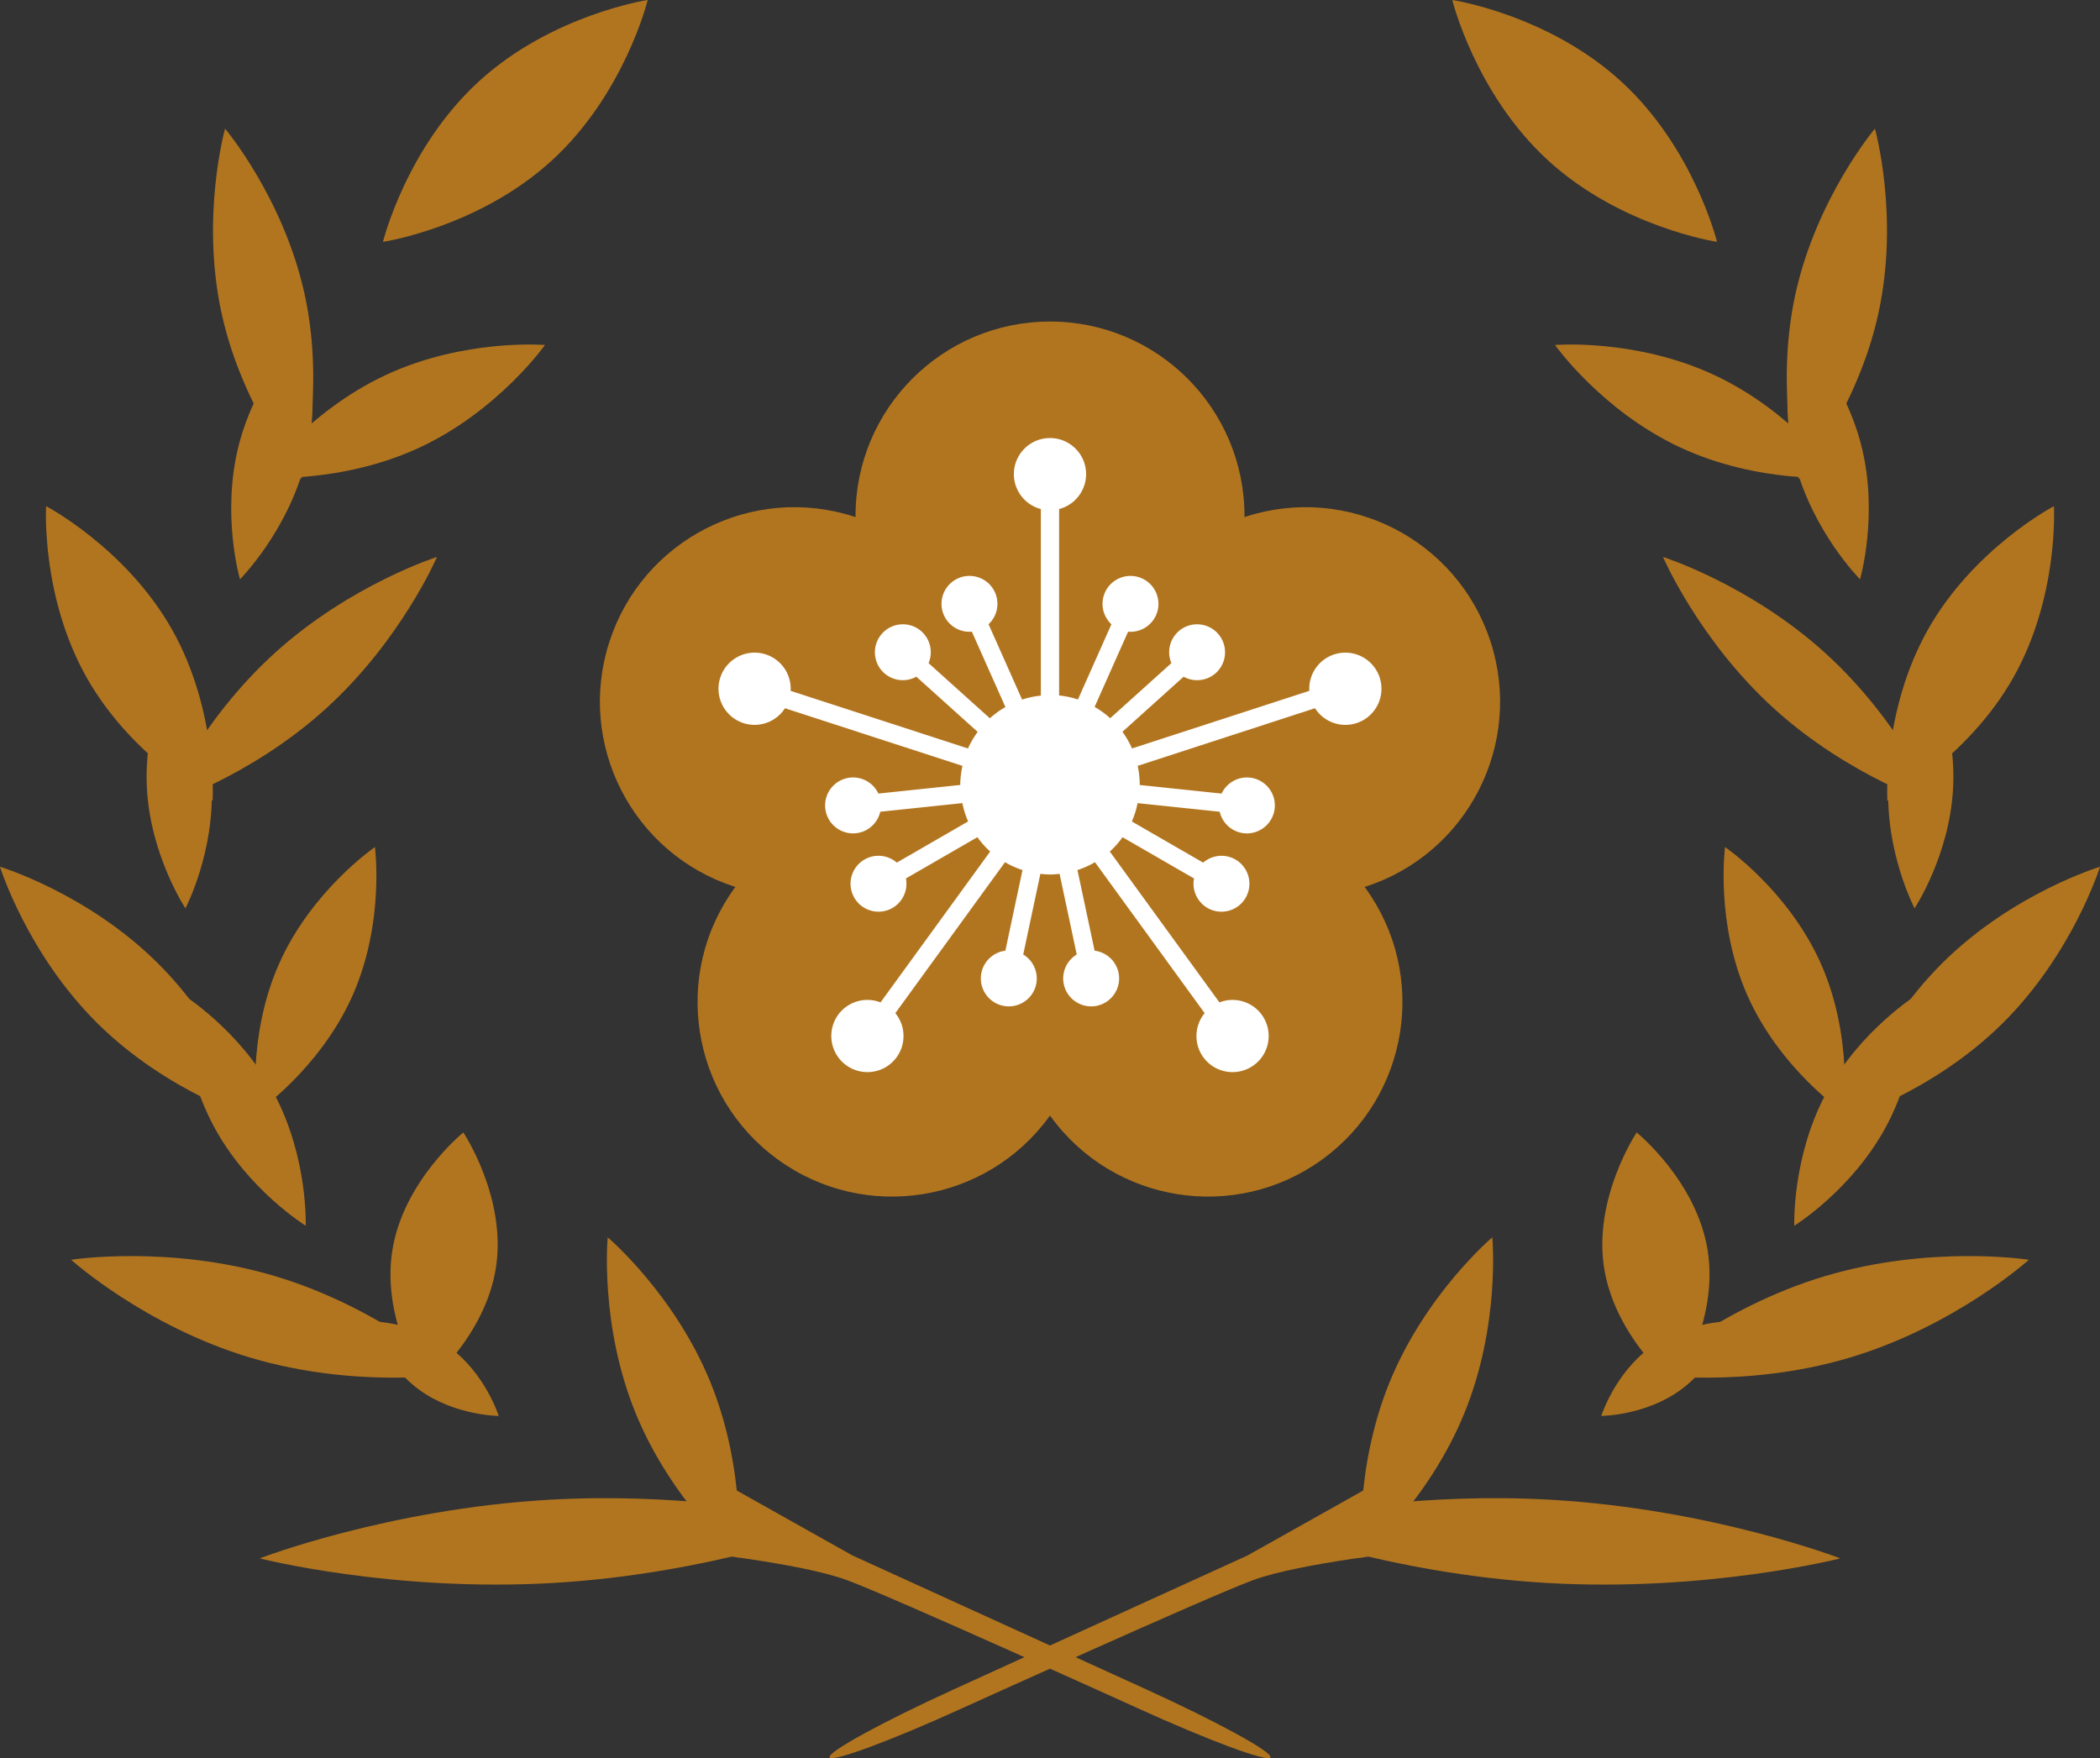 <?xml version="1.0" encoding="UTF-8" standalone="no"?>
<svg
   width="283.465px"
   height="237.329px"
   viewBox="0 0 283.465 237.329"
   enable-background="new 0 0 283.465 237.329"
   xml:space="preserve"
   version="1.1"
   id="svg34"
   sodipodi:docname="중국 총통부 휘장.svg"
   inkscape:version="1.3 (0e150ed6c4, 2023-07-21)"
   xmlns:inkscape="http://www.inkscape.org/namespaces/inkscape"
   xmlns:sodipodi="http://sodipodi.sourceforge.net/DTD/sodipodi-0.dtd"
   xmlns="http://www.w3.org/2000/svg"
   xmlns:svg="http://www.w3.org/2000/svg"><rect x="0" y="0" width="283.465" height="237.329" fill="#333333" stroke="none"/><defs
   id="defs34" /><sodipodi:namedview
   id="namedview34"
   pagecolor="#ffffff"
   bordercolor="#000000"
   borderopacity="0.25"
   inkscape:showpageshadow="2"
   inkscape:pageopacity="0.0"
   inkscape:pagecheckerboard="0"
   inkscape:deskcolor="#d1d1d1"
   inkscape:zoom="2.8284271"
   inkscape:cx="84.852813"
   inkscape:cy="62.04862"
   inkscape:window-width="1920"
   inkscape:window-height="1009"
   inkscape:window-x="-8"
   inkscape:window-y="-8"
   inkscape:window-maximized="1"
   inkscape:current-layer="svg34" />&#10;	<path
   id="path34-8"
   style="display:inline;opacity:1;fill:#b2751f;fill-opacity:1;fill-rule:evenodd;stroke-width:9.999;stroke-linecap:square;stroke-miterlimit:3.33;paint-order:stroke fill markers"
   d="m 141.732,43.406 c -14.497,0 -26.25,11.753 -26.25,26.25 0.004,0.051 0.008,0.103 0.012,0.154 -0.05,-0.018 -0.1,-0.035 -0.15,-0.053 -13.788,-4.479 -28.596,3.066 -33.076,16.854 -4.479,13.788 3.066,28.596 16.854,33.076 0.052,0.013 0.104,0.026 0.156,0.039 -0.035,0.041 -0.069,0.082 -0.104,0.123 -8.522,11.729 -5.922,28.144 5.807,36.666 11.729,8.522 28.144,5.922 36.666,-5.807 0.03,-0.043 0.06,-0.086 0.09,-0.129 0.027,0.043 0.053,0.086 0.08,0.129 8.522,11.728 24.938,14.328 36.666,5.807 11.729,-8.521 14.33,-24.937 5.809,-36.666 -0.034,-0.041 -0.069,-0.082 -0.104,-0.123 0.052,-0.013 0.104,-0.026 0.156,-0.039 13.788,-4.48 21.333,-19.288 16.854,-33.076 -4.48,-13.789 -19.29,-21.334 -33.078,-16.854 -0.05,0.02 -0.099,0.04 -0.148,0.061 0.004,-0.054 0.008,-0.108 0.012,-0.162 0,-14.497 -11.753,-26.25 -26.25,-26.25 z"
   sodipodi:nodetypes="ccccccccccccccccccccsccc"
   inkscape:label="path1" /><path
   id="path35"
   style="display:inline;opacity:1;fill:#ffffff;fill-opacity:1;fill-rule:evenodd;stroke-width:10;stroke-linecap:square;stroke-miterlimit:3.33;paint-order:stroke fill markers"
   d="m 141.732,59.133 c -2.692,0 -4.875,2.183 -4.875,4.875 0.003,2.214 1.498,4.148 3.641,4.709 V 93.902 A 12.117,12.117 0 0 0 137.967,94.438 l -4.529,-10.17 c 1.173,-1.097 1.523,-2.816 0.873,-4.285 -0.636,-1.429 -2.05,-2.268 -3.521,-2.24 -0.49,0.009 -0.987,0.114 -1.463,0.326 -1.904,0.848 -2.76,3.08 -1.912,4.984 0.657,1.466 2.169,2.355 3.77,2.217 l 4.531,10.178 a 12.117,12.117 0 0 0 -2.104,1.514 l -8.271,-7.445 c 0.626,-1.479 0.248,-3.192 -0.943,-4.27 -1.549,-1.395 -3.935,-1.271 -5.33,0.277 -0.349,0.387 -0.603,0.828 -0.764,1.291 -0.481,1.391 -0.12,2.995 1.043,4.041 1.196,1.072 2.94,1.269 4.346,0.492 l 8.279,7.455 a 12.117,12.117 0 0 0 -1.312,2.234 l -23.939,-7.777 c 0.13,-2.211 -1.246,-4.232 -3.352,-4.92 -2.561,-0.832 -5.313,0.57 -6.145,3.131 -0.832,2.561 0.57,5.311 3.131,6.143 2.107,0.681 4.408,-0.144 5.604,-2.008 l 23.959,7.783 a 12.117,12.117 0 0 0 -0.301,2.543 12.117,12.117 0 0 0 0.002,0.031 l -11.053,1.162 c -0.681,-1.455 -2.207,-2.318 -3.805,-2.154 -1.555,0.163 -2.791,1.249 -3.219,2.656 -0.143,0.469 -0.197,0.974 -0.143,1.492 0.219,2.073 2.077,3.578 4.15,3.359 1.597,-0.172 2.91,-1.336 3.273,-2.9 l 11.08,-1.164 a 12.117,12.117 0 0 0 0.779,2.473 l -9.629,5.561 c -1.213,-1.052 -2.959,-1.222 -4.352,-0.422 -1.806,1.042 -2.425,3.351 -1.383,5.156 0.261,0.452 0.601,0.829 0.992,1.125 1.174,0.887 2.812,1.038 4.166,0.256 1.389,-0.806 2.115,-2.404 1.811,-3.98 l 9.648,-5.57 a 12.117,12.117 0 0 0 1.721,1.938 l -14.797,20.365 c -2.063,-0.807 -4.41,-0.122 -5.715,1.668 -1.583,2.178 -1.098,5.228 1.08,6.811 2.178,1.583 5.226,1.1 6.809,-1.078 1.299,-1.793 1.226,-4.236 -0.178,-5.949 l 14.805,-20.379 a 12.117,12.117 0 0 0 2.361,1.061 l -2.312,10.887 c -1.594,0.198 -2.889,1.383 -3.227,2.953 -0.326,1.53 0.327,3.041 1.533,3.883 0.402,0.281 0.865,0.487 1.375,0.596 2.039,0.433 4.044,-0.869 4.477,-2.908 0.33,-1.572 -0.371,-3.181 -1.746,-4.01 l 2.314,-10.891 a 12.117,12.117 0 0 0 1.297,0.092 12.117,12.117 0 0 0 1.295,-0.092 l 2.316,10.891 c -1.376,0.829 -2.076,2.438 -1.746,4.01 0.433,2.039 2.437,3.341 4.477,2.908 0.51,-0.108 0.973,-0.315 1.375,-0.596 1.206,-0.842 1.857,-2.353 1.531,-3.883 -0.338,-1.57 -1.633,-2.755 -3.227,-2.953 l -2.312,-10.885 a 12.117,12.117 0 0 0 2.363,-1.062 l 14.805,20.377 c -1.405,1.713 -1.479,4.157 -0.18,5.951 1.583,2.178 4.632,2.661 6.811,1.078 2.178,-1.583 2.661,-4.63 1.078,-6.809 -1.304,-1.79 -3.65,-2.475 -5.713,-1.67 l -14.799,-20.365 a 12.117,12.117 0 0 0 1.721,-1.934 l 9.648,5.568 c -0.304,1.577 0.424,3.172 1.812,3.979 1.354,0.782 2.992,0.631 4.166,-0.256 0.391,-0.296 0.732,-0.673 0.992,-1.125 1.041,-1.805 0.423,-4.114 -1.383,-5.156 -1.393,-0.8 -3.14,-0.63 -4.354,0.422 l -9.627,-5.559 a 12.117,12.117 0 0 0 0.777,-2.473 l 11.082,1.162 c 0.363,1.564 1.677,2.729 3.273,2.9 2.073,0.218 3.93,-1.286 4.148,-3.359 0.055,-0.518 0.002,-1.023 -0.141,-1.492 -0.428,-1.408 -1.663,-2.493 -3.219,-2.656 -1.598,-0.164 -3.124,0.702 -3.805,2.156 l -11.053,-1.162 a 12.117,12.117 0 0 0 0.002,-0.033 12.117,12.117 0 0 0 -0.275,-2.551 l 23.932,-7.777 c 1.195,1.865 3.498,2.691 5.605,2.01 2.561,-0.832 3.961,-3.582 3.129,-6.143 -0.832,-2.561 -3.582,-3.963 -6.143,-3.131 -2.105,0.687 -3.482,2.707 -3.354,4.918 l -23.934,7.777 a 12.117,12.117 0 0 0 -1.295,-2.25 l 8.258,-7.436 c 1.406,0.777 3.148,0.578 4.344,-0.494 1.162,-1.046 1.524,-2.65 1.043,-4.041 -0.16,-0.464 -0.413,-0.904 -0.762,-1.291 -1.395,-1.548 -3.783,-1.673 -5.332,-0.277 -1.191,1.077 -1.569,2.79 -0.943,4.27 l -8.258,7.436 a 12.117,12.117 0 0 0 -2.105,-1.525 l 4.52,-10.156 c 1.6,0.138 3.113,-0.751 3.77,-2.217 0.848,-1.904 -0.008,-4.136 -1.912,-4.984 -0.476,-0.212 -0.973,-0.317 -1.463,-0.326 -1.471,-0.028 -2.886,0.811 -3.521,2.24 -0.65,1.469 -0.298,3.188 0.875,4.285 l -4.521,10.154 a 12.117,12.117 0 0 0 -2.541,-0.543 V 68.717 c 2.143,-0.56 3.639,-2.494 3.643,-4.709 0,-2.692 -2.183,-4.875 -4.875,-4.875 z"
   inkscape:label="path2" />&#10;	&#10;	<path
   fill="#b2751f"
   d="M 74.463,21.687 C 64.597,30.702 51.698,32.65 51.698,32.65 c 0,0 3.101,-12.668 12.968,-21.685 C 74.533,1.951 87.428,0 87.428,0 c 0,0 -3.097,12.67 -12.965,21.687 z"
   id="path3"
   style="display:inline" />&#10;	<path
   fill="#b2751f"
   d="M 41.191,62.398 C 38.809,71.755 32.393,78.2 32.393,78.2 c 0,0 -2.55,-8.723 -0.167,-18.083 2.382,-9.354 8.795,-15.798 8.795,-15.798 0,0 2.553,8.726 0.17,18.079 z"
   id="path4"
   style="display:inline" />&#10;	<path
   fill="#b2751f"
   d="m 29.9,42.239 c -2.836,-13.062 0.482,-24.87 0.482,-24.87 0,0 7.91,9.366 10.752,22.428 2.833,13.059 -0.479,24.87 -0.479,24.87 0,0 -7.915,-9.365 -10.755,-22.428 z"
   id="path5"
   style="display:inline" />&#10;	<path
   fill="#b2751f"
   d="m 56.649,60.407 c -10.617,4.944 -21.496,4.049 -21.496,4.049 0,0 6.322,-8.896 16.933,-13.837 10.601,-4.941 21.482,-4.05 21.482,-4.05 0,0 -6.318,8.903 -16.919,13.838 z"
   id="path6"
   style="display:inline" />&#10;	<path
   fill="#b2751f"
   d="m 60.717,181.911 c 4.806,3.532 6.599,9.227 6.599,9.227 0,0 -5.972,-0.028 -10.765,-3.558 -4.799,-3.526 -6.596,-9.221 -6.596,-9.221 0,0 5.972,0.022 10.762,3.552 z"
   id="path7"
   style="display:inline" />&#10;	<path
   fill="#b2751f"
   d="m 33.814,183.278 c -14.279,-4.261 -24.215,-13.22 -24.215,-13.22 0,0 13.214,-2.052 27.499,2.203 14.282,4.257 24.222,13.217 24.222,13.217 0,0 -13.217,2.055 -27.506,-2.2 z"
   id="path8"
   style="display:inline" />&#10;	<path
   fill="#b2751f"
   d="m 66.951,171.067 c -1.443,9.47 -9.618,16.071 -9.618,16.071 0,0 -5.836,-8.735 -4.396,-18.199 1.431,-9.46 9.605,-16.063 9.605,-16.063 0,0 5.846,8.74 4.409,18.191 z"
   id="path9"
   style="display:inline" />&#10;	<path
   fill="#b2751f"
   d="m 37,147.643 c 4.607,8.635 4.267,17.821 4.267,17.821 0,0 -7.818,-4.825 -12.432,-13.463 -4.61,-8.635 -4.27,-17.814 -4.27,-17.814 0,0 7.818,4.821 12.435,13.456 z"
   id="path10"
   style="display:inline" />&#10;	<path
   fill="#b2751f"
   d="M 13.138,138.126 C 3.649,128.716 0,117.006 0,117.006 c 0,0 11.736,3.545 21.231,12.951 9.495,9.41 13.147,21.121 13.147,21.121 0,0 -11.738,-3.542 -21.24,-12.952 z"
   id="path11"
   style="display:inline" />&#10;	<path
   fill="#b2751f"
   d="m 47.563,134.448 c -4.418,9.898 -12.93,15.709 -12.93,15.709 0,0 -1.349,-10.216 3.06,-20.108 4.409,-9.886 12.917,-15.703 12.917,-15.703 0,0 1.356,10.217 -3.047,20.102 z"
   id="path12"
   style="display:inline" />&#10;	<path
   fill="#b2751f"
   d="m 28.551,105.909 c 0.466,9.102 -3.523,16.706 -3.523,16.706 0,0 -4.733,-7.154 -5.2,-16.258 -0.466,-9.099 3.517,-16.699 3.517,-16.699 0,0 4.74,7.154 5.206,16.251 z"
   id="path13"
   style="display:inline" />&#10;	<path
   fill="#b2751f"
   d="M 11.704,91.473 C 5.502,80.487 6.224,68.33 6.224,68.33 c 0,0 10.777,5.653 16.989,16.639 6.202,10.982 5.487,23.137 5.487,23.137 0,0 -10.784,-5.651 -16.996,-16.633 z"
   id="path14"
   style="display:inline" />&#10;	<path
   fill="#b2751f"
   d="m 43.958,95.689 c -10.198,9.246 -21.893,12.959 -21.893,12.959 0,0 4.847,-11.27 15.042,-20.51 10.191,-9.239 21.88,-12.955 21.88,-12.955 0,0 -4.84,11.27 -15.029,20.506 z"
   id="path15"
   style="display:inline" />&#10;	<path
   fill="#b2751f"
   d="m 74.681,213.686 c -21.7,1.268 -39.622,-3.318 -39.622,-3.318 0,0 17.266,-6.643 38.966,-7.906 8.524,-0.495 16.463,-0.092 22.961,0.583 8.594,3.498 9.898,4.61 5.379,6.202 -7.033,1.82 -16.799,3.806 -27.684,4.439 z"
   id="path16"
   style="display:inline" />&#10;	<path
   fill="#b2751f"
   d="M 85.786,190.734 C 80.917,178.781 82.03,167.03 82.03,167.03 c 0,0 9.007,7.632 13.873,19.582 4.872,11.953 3.753,23.705 3.753,23.705 0,0 -9.001,-7.629 -13.87,-19.583 z"
   id="path17"
   style="display:inline" />&#10;	<path
   fill="#b2751f"
   d="m 92.373,209.34 c 0,0 15.599,1.607 21.987,3.978 6.384,2.37 39.218,17.278 39.218,17.278 9.567,4.361 17.585,7.334 17.903,6.631 0.321,-0.703 -7.179,-4.806 -16.746,-9.167 l -39.679,-18.089 -17.94,-10.072 z"
   id="path18"
   style="display:inline" />&#10;	&#10;	&#10;	&#10;	&#10;	&#10;	&#10;	&#10;	&#10;	&#10;	&#10;	&#10;	&#10;	&#10;	&#10;	&#10;	&#10;<path
   fill="#b2751f"
   d="m 209.002,21.687 c 9.866,9.015 22.765,10.963 22.765,10.963 0,0 -3.101,-12.668 -12.968,-21.685 C 208.932,1.951 196.037,0 196.037,0 c 0,0 3.097,12.67 12.965,21.687 z"
   id="path3-3"
   style="display:inline"
   inkscape:label="path19" /><path
   fill="#b2751f"
   d="m 242.274,62.398 c 2.382,9.357 8.798,15.802 8.798,15.802 0,0 2.55,-8.723 0.167,-18.083 -2.382,-9.354 -8.795,-15.798 -8.795,-15.798 0,0 -2.553,8.726 -0.17,18.079 z"
   id="path4-1"
   style="display:inline"
   inkscape:label="path20" /><path
   fill="#b2751f"
   d="m 253.565,42.239 c 2.836,-13.062 -0.482,-24.87 -0.482,-24.87 0,0 -7.91,9.366 -10.752,22.428 -2.833,13.059 0.479,24.87 0.479,24.87 0,0 7.915,-9.365 10.755,-22.428 z"
   id="path5-2"
   style="display:inline"
   inkscape:label="path21" /><path
   fill="#b2751f"
   d="m 226.816,60.407 c 10.617,4.944 21.496,4.049 21.496,4.049 0,0 -6.322,-8.896 -16.933,-13.837 -10.601,-4.941 -21.482,-4.05 -21.482,-4.05 0,0 6.318,8.903 16.919,13.838 z"
   id="path6-8"
   style="display:inline"
   inkscape:label="path22" /><path
   fill="#b2751f"
   d="m 222.748,181.911 c -4.806,3.532 -6.599,9.227 -6.599,9.227 0,0 5.972,-0.028 10.765,-3.558 4.799,-3.526 6.596,-9.221 6.596,-9.221 0,0 -5.972,0.022 -10.762,3.552 z"
   id="path7-4"
   style="display:inline"
   inkscape:label="path23" /><path
   fill="#b2751f"
   d="m 249.651,183.278 c 14.279,-4.261 24.215,-13.22 24.215,-13.22 0,0 -13.214,-2.052 -27.499,2.203 -14.282,4.257 -24.222,13.217 -24.222,13.217 0,0 13.217,2.055 27.506,-2.2 z"
   id="path8-6"
   style="display:inline"
   inkscape:label="path24" /><path
   fill="#b2751f"
   d="m 216.514,171.067 c 1.443,9.47 9.618,16.071 9.618,16.071 0,0 5.836,-8.735 4.396,-18.199 -1.431,-9.46 -9.605,-16.063 -9.605,-16.063 0,0 -5.846,8.74 -4.409,18.191 z"
   id="path9-3"
   style="display:inline"
   inkscape:label="path25" /><path
   fill="#b2751f"
   d="m 246.465,147.643 c -4.607,8.635 -4.267,17.821 -4.267,17.821 0,0 7.818,-4.825 12.432,-13.463 4.61,-8.635 4.27,-17.814 4.27,-17.814 0,0 -7.818,4.821 -12.435,13.456 z"
   id="path10-6"
   style="display:inline"
   inkscape:label="path26" /><path
   fill="#b2751f"
   d="m 270.327,138.126 c 9.489,-9.41 13.138,-21.12 13.138,-21.12 0,0 -11.736,3.545 -21.231,12.951 -9.495,9.41 -13.147,21.121 -13.147,21.121 0,0 11.738,-3.542 21.24,-12.952 z"
   id="path11-3"
   style="display:inline"
   inkscape:label="path27" /><path
   fill="#b2751f"
   d="m 235.902,134.448 c 4.418,9.898 12.93,15.709 12.93,15.709 0,0 1.349,-10.216 -3.06,-20.108 -4.409,-9.886 -12.917,-15.703 -12.917,-15.703 0,0 -1.356,10.217 3.047,20.102 z"
   id="path12-9"
   style="display:inline"
   inkscape:label="path28" /><path
   fill="#b2751f"
   d="m 254.914,105.909 c -0.466,9.102 3.523,16.706 3.523,16.706 0,0 4.733,-7.154 5.2,-16.258 0.466,-9.099 -3.517,-16.699 -3.517,-16.699 0,0 -4.74,7.154 -5.206,16.251 z"
   id="path13-6"
   style="display:inline"
   inkscape:label="path29" /><path
   fill="#b2751f"
   d="m 271.761,91.473 c 6.202,-10.986 5.48,-23.143 5.48,-23.143 0,0 -10.777,5.653 -16.989,16.639 -6.202,10.982 -5.487,23.137 -5.487,23.137 0,0 10.784,-5.651 16.996,-16.633 z"
   id="path14-0"
   style="display:inline"
   inkscape:label="path30" /><path
   fill="#b2751f"
   d="m 239.507,95.689 c 10.198,9.246 21.893,12.959 21.893,12.959 0,0 -4.847,-11.27 -15.042,-20.51 -10.191,-9.239 -21.88,-12.955 -21.88,-12.955 0,0 4.84,11.27 15.029,20.506 z"
   id="path15-8"
   style="display:inline"
   inkscape:label="path31" /><path
   fill="#b2751f"
   d="m 208.784,213.686 c 21.7,1.268 39.622,-3.318 39.622,-3.318 0,0 -17.266,-6.643 -38.966,-7.906 -8.524,-0.495 -16.463,-0.092 -22.961,0.583 -8.594,3.498 -9.898,4.61 -5.379,6.202 7.033,1.82 16.799,3.806 27.684,4.439 z"
   id="path16-5"
   style="display:inline"
   inkscape:label="path32" /><path
   fill="#b2751f"
   d="m 197.679,190.734 c 4.869,-11.953 3.756,-23.704 3.756,-23.704 0,0 -9.007,7.632 -13.873,19.582 -4.872,11.953 -3.753,23.705 -3.753,23.705 0,0 9.001,-7.629 13.87,-19.583 z"
   id="path17-8"
   style="display:inline"
   inkscape:label="path33" /><path
   fill="#b2751f"
   d="m 191.092,209.34 c 0,0 -15.599,1.607 -21.987,3.978 -6.384,2.37 -39.218,17.278 -39.218,17.278 -9.567,4.361 -17.585,7.334 -17.903,6.631 -0.321,-0.703 7.179,-4.806 16.746,-9.167 l 39.679,-18.089 17.94,-10.072 z"
   id="path18-9"
   style="display:inline"
   inkscape:label="path34" /></svg>
